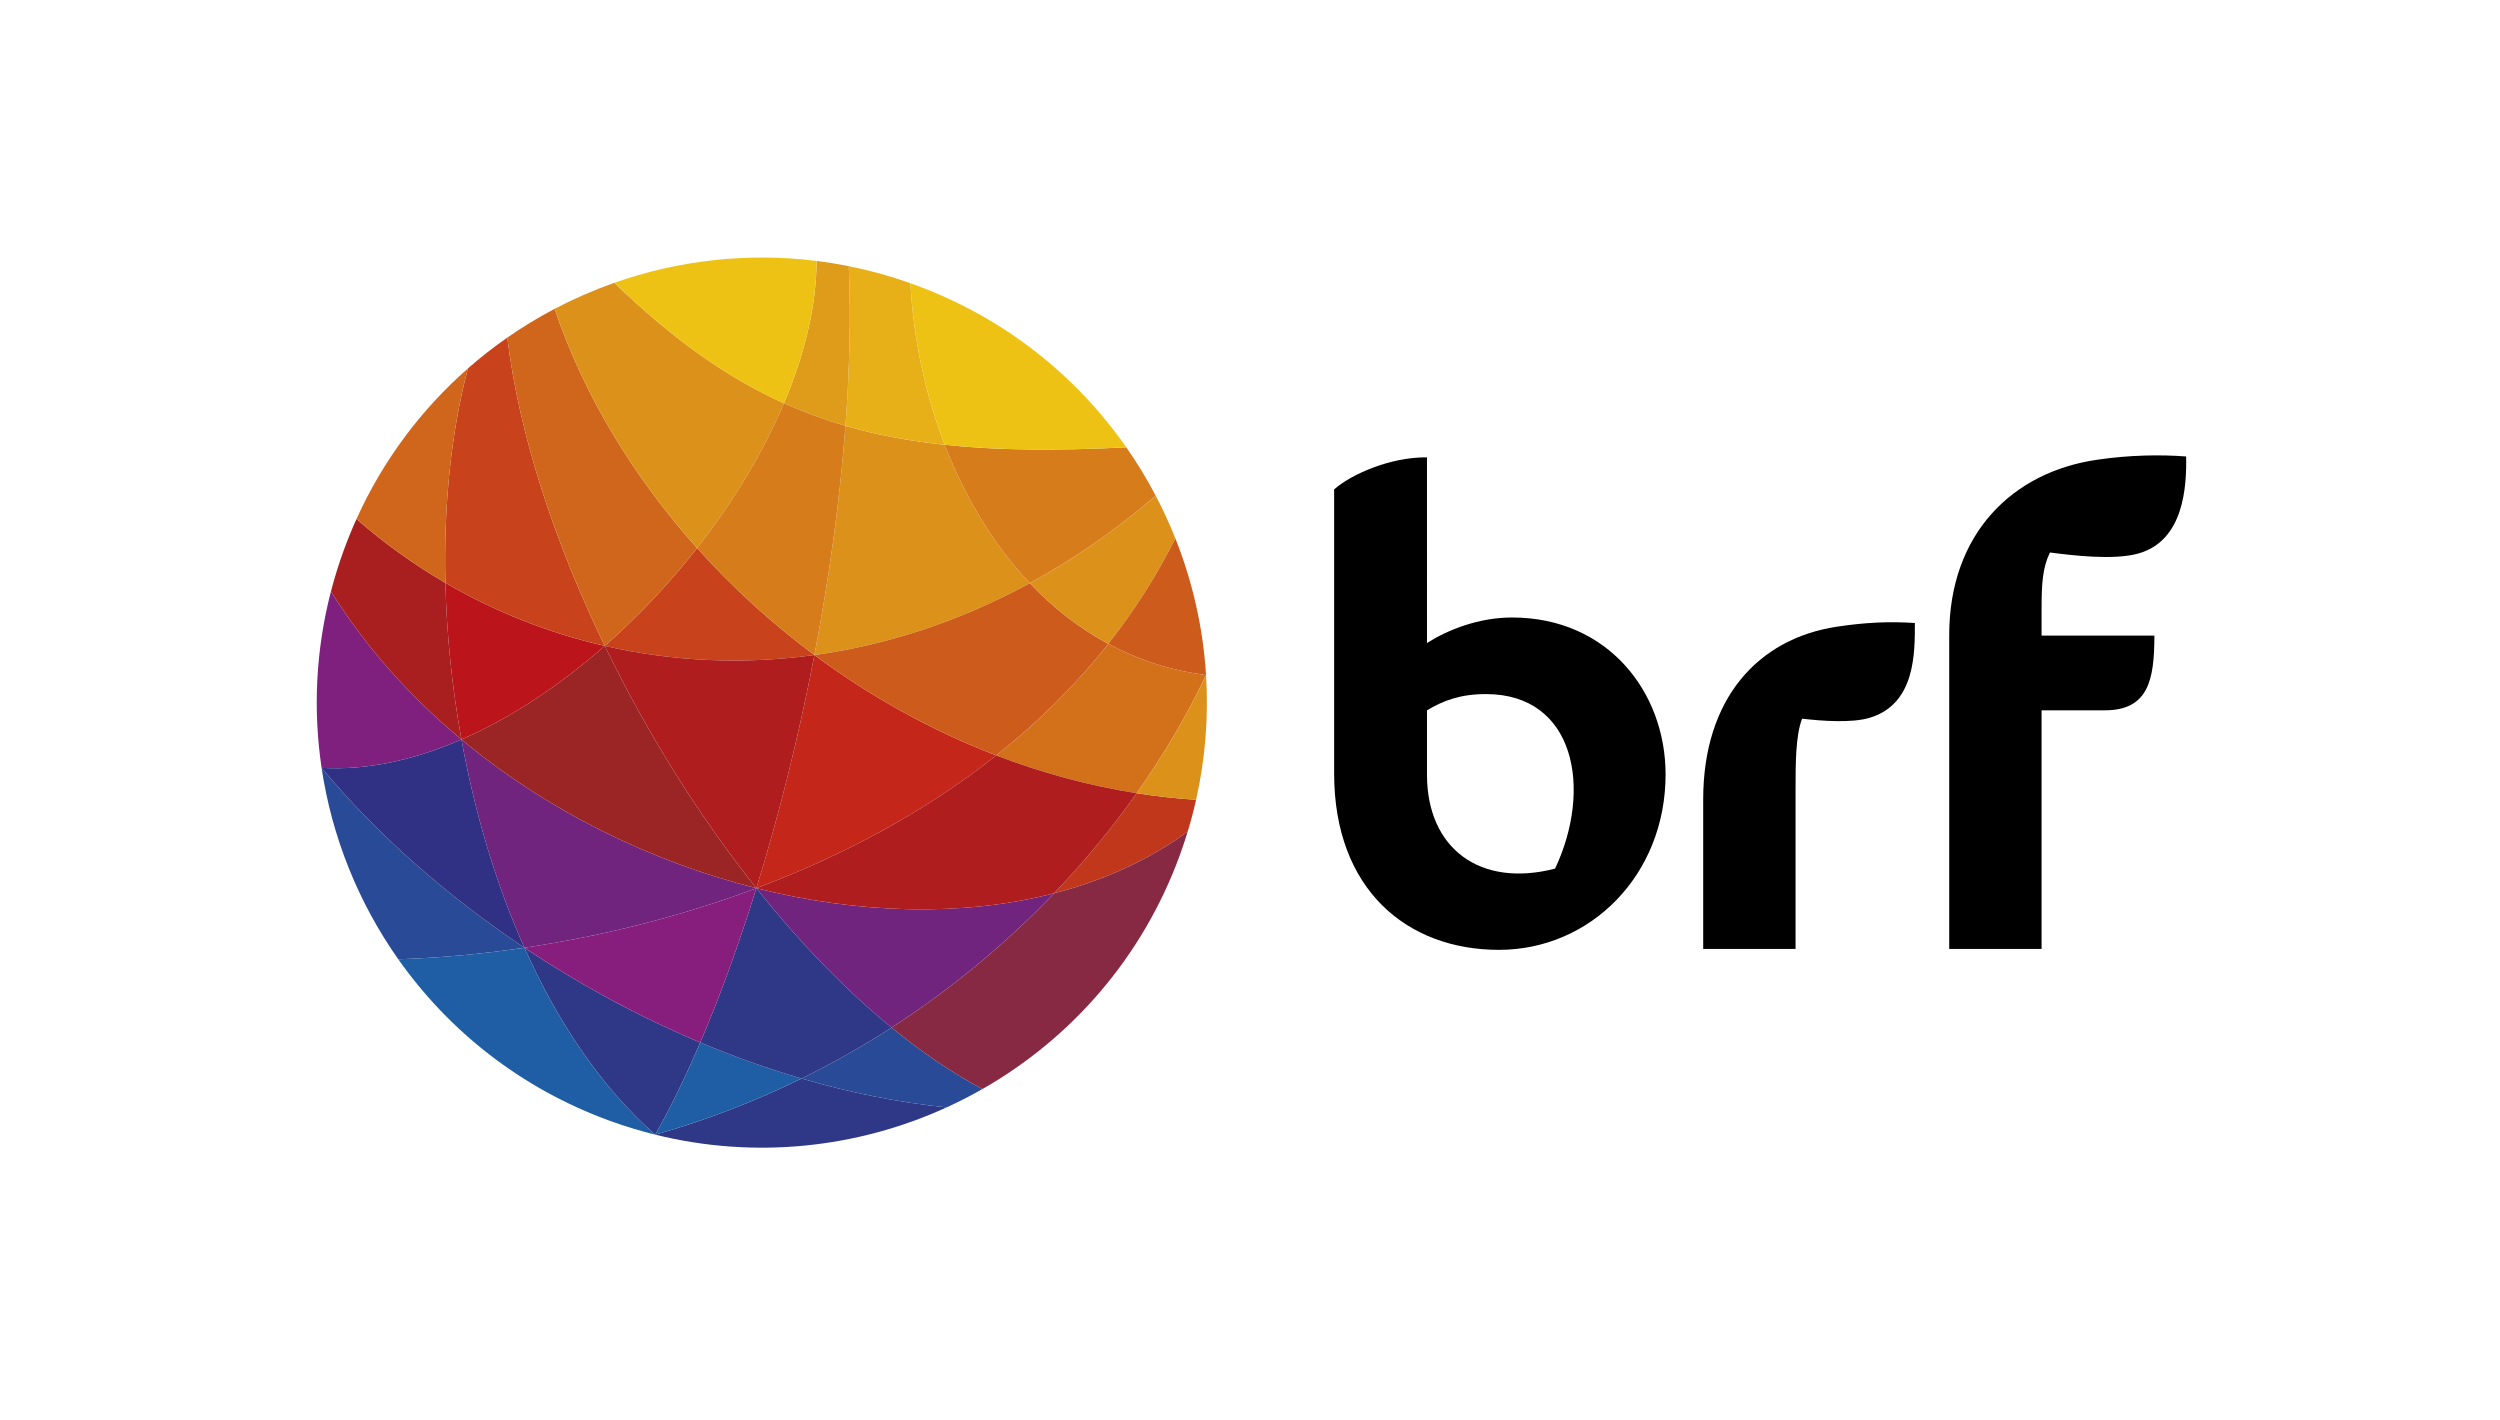 <?xml version="1.0" encoding="utf-8"?>
<!-- Generator: Adobe Illustrator 15.0.0, SVG Export Plug-In . SVG Version: 6.00 Build 0)  -->
<!DOCTYPE svg PUBLIC "-//W3C//DTD SVG 1.1//EN" "http://www.w3.org/Graphics/SVG/1.1/DTD/svg11.dtd">
<svg version="1.1" id="Camada_1" xmlns="http://www.w3.org/2000/svg" xmlns:xlink="http://www.w3.org/1999/xlink" x="0px" y="0px"
	 width="260.135px" height="147.754px" viewBox="0 0 260.135 147.754" enable-background="new 0 0 260.135 147.754"
	 xml:space="preserve">
<g>
	<defs>
		<rect id="SVGID_1_" width="260.135" height="147.754"/>
	</defs>
	<clipPath id="SVGID_2_">
		<use xlink:href="#SVGID_1_"  overflow="visible"/>
	</clipPath>
	<path clip-path="url(#SVGID_2_)" fill="#C4271A" d="M78.702,92.42L78.702,92.42c8.823-3.311,17.422-7.841,24.959-13.815
		c-6.76-2.593-13.139-6.154-18.919-10.447C83.131,76.544,81.067,84.796,78.702,92.42"/>
	<path clip-path="url(#SVGID_2_)" fill="#DC911B" d="M107.157,60.684c-3.805-4.02-6.768-8.999-8.852-14.4
		c-3.699-0.395-7.11-1.037-10.334-1.972c-0.58,7.789-1.7,15.878-3.23,23.845C92.26,67.122,99.837,64.673,107.157,60.684"/>
	<path clip-path="url(#SVGID_2_)" fill="#CD5B1B" d="M84.742,68.158c5.781,4.293,12.159,7.853,18.92,10.447
		c4.279-3.392,8.215-7.249,11.657-11.613c-3.047-1.635-5.771-3.782-8.161-6.308C99.836,64.673,92.261,67.123,84.742,68.158"/>
	
		<line clip-path="url(#SVGID_2_)" fill="none" stroke="#2D2927" stroke-width="0.446" x1="48.016" y1="76.945" x2="48.016" y2="76.945"/>
	<path clip-path="url(#SVGID_2_)" fill="#C8421B" d="M84.741,68.157c-4.458-3.31-8.56-7.056-12.208-11.128
		c-2.877,3.672-6.126,7.124-9.606,10.18C69.942,68.823,77.314,69.18,84.741,68.157"/>
	<path clip-path="url(#SVGID_2_)" fill="#2F3787" d="M68.183,118.066L68.183,118.066c10.418,2.582,21.059,1.388,30.312-2.837
		c-5.037-0.516-10.097-1.544-15.09-3.003C78.615,114.579,73.532,116.554,68.183,118.066"/>
	<path clip-path="url(#SVGID_2_)" fill="#2F3787" d="M54.568,98.616c3.475,7.773,8.026,14.562,13.614,19.451
		c1.601-2.837,3.17-6.063,4.682-9.594C66.457,105.782,60.287,102.436,54.568,98.616"/>
	<path clip-path="url(#SVGID_2_)" fill="#1F5DA5" d="M68.183,118.066L68.183,118.066c5.35-1.513,10.433-3.487,15.222-5.84
		c-3.56-1.041-7.085-2.302-10.54-3.753C71.353,112.005,69.782,115.23,68.183,118.066"/>
	<path clip-path="url(#SVGID_2_)" fill="#71247E" d="M78.702,92.42L78.702,92.42c4.412,5.543,9.162,10.493,14.069,14.506
		c6.323-4.082,11.989-8.827,16.913-13.977C100.211,95.398,89.37,95.104,78.702,92.42"/>
	<path clip-path="url(#SVGID_2_)" fill="#71247E" d="M48.016,76.946c1.37,7.563,3.563,14.98,6.552,21.67
		c7.805-1.159,16.064-3.167,24.134-6.195C67.73,89.66,56.942,84.374,48.016,76.946"/>
	<path clip-path="url(#SVGID_2_)" fill="#9B2424" d="M78.702,92.42L78.702,92.42C72.661,84.831,67.25,76.132,62.928,67.21
		c-4.669,4.1-9.753,7.488-14.912,9.735C56.943,84.373,67.731,89.66,78.702,92.42"/>
	<path clip-path="url(#SVGID_2_)" fill="#BC141B" d="M46.346,60.651c0.127,5.363,0.687,10.866,1.67,16.294
		c5.159-2.248,10.243-5.635,14.912-9.736C57.096,65.869,51.511,63.66,46.346,60.651"/>
	<path clip-path="url(#SVGID_2_)" fill="#AF1D1F" d="M84.741,68.157c-7.427,1.023-14.799,0.666-21.814-0.948
		c4.323,8.922,9.734,17.622,15.775,25.21C81.067,84.796,83.131,76.544,84.741,68.157"/>
	<path clip-path="url(#SVGID_2_)" fill="#D3711B" d="M103.662,78.604c4.71,1.807,9.605,3.145,14.612,3.932
		c2.833-4.01,5.25-8.142,7.219-12.298c-3.713-0.473-7.108-1.601-10.174-3.246C111.877,71.354,107.94,75.213,103.662,78.604"/>
	<path clip-path="url(#SVGID_2_)" fill="#80207E" d="M48.016,76.945c-5.298-4.409-9.942-9.571-13.579-15.408
		c-1.594,6.146-1.867,12.377-0.974,18.363C38.188,80.177,43.135,79.071,48.016,76.945"/>
	<path clip-path="url(#SVGID_2_)" fill="#A91F20" d="M48.016,76.945L48.016,76.945c-0.983-5.428-1.543-10.931-1.67-16.293
		c-3.266-1.902-6.365-4.123-9.252-6.645c-0.481,1.064-0.925,2.154-1.331,3.27c-0.515,1.413-0.956,2.835-1.326,4.261
		C38.073,67.375,42.717,72.537,48.016,76.945"/>
	<path clip-path="url(#SVGID_2_)" fill="#294A96" d="M33.462,79.9L33.462,79.9c1.071,7.181,3.82,14.01,7.98,19.914
		c4.133-0.131,8.552-0.519,13.126-1.199C46.403,93.162,39.158,86.746,33.462,79.9"/>
	<path clip-path="url(#SVGID_2_)" fill="#303184" d="M48.016,76.946L48.016,76.946c-4.88,2.125-9.828,3.23-14.554,2.954
		c5.697,6.846,12.941,13.263,21.106,18.716C51.579,91.927,49.386,84.51,48.016,76.946"/>
	<path clip-path="url(#SVGID_2_)" fill="#1F5DA5" d="M68.183,118.066c-5.589-4.889-10.14-11.677-13.614-19.45
		c-4.575,0.679-8.993,1.066-13.126,1.198c5.257,7.46,12.767,13.445,21.993,16.805C65.009,117.19,66.592,117.673,68.183,118.066"/>
	<path clip-path="url(#SVGID_2_)" fill="#294A96" d="M83.405,112.227c4.992,1.46,10.053,2.488,15.09,3.004
		c1.271-0.581,2.515-1.218,3.73-1.911c-3.184-1.697-6.351-3.858-9.453-6.395C89.792,108.849,86.667,110.624,83.405,112.227"/>
	<path clip-path="url(#SVGID_2_)" fill="#C0371C" d="M109.684,92.949c5.113-1.321,9.826-3.442,13.899-6.419
		c0.334-1.099,0.625-2.203,0.874-3.308c-2.077-0.134-4.14-0.363-6.183-0.685C115.736,86.13,112.865,89.624,109.684,92.949"/>
	<path clip-path="url(#SVGID_2_)" fill="#DC911B" d="M125.493,70.238c-1.969,4.157-4.387,8.289-7.219,12.299
		c2.044,0.321,4.107,0.553,6.184,0.686C125.434,78.885,125.761,74.519,125.493,70.238"/>
	<path clip-path="url(#SVGID_2_)" fill="#872942" d="M92.771,106.925c3.103,2.536,6.269,4.697,9.454,6.396
		c9.194-5.243,16.649-13.65,20.553-24.375c0.292-0.803,0.56-1.607,0.805-2.414c-4.073,2.976-8.787,5.097-13.899,6.419
		C104.76,98.098,99.094,102.843,92.771,106.925"/>
	<path clip-path="url(#SVGID_2_)" fill="#E7AF18" d="M87.972,44.312c3.224,0.935,6.635,1.577,10.334,1.972
		c-2.069-5.363-3.272-11.143-3.573-16.815c-2.124-0.753-4.266-1.341-6.413-1.772C88.535,32.957,88.4,38.552,87.972,44.312"/>
	<path clip-path="url(#SVGID_2_)" fill="#DF9B1A" d="M87.972,44.312c0.429-5.76,0.563-11.355,0.348-16.615
		c-1.117-0.224-2.235-0.406-3.354-0.545c-0.009,4.667-1.241,9.73-3.394,14.81C83.639,42.892,85.762,43.671,87.972,44.312"/>
	<path clip-path="url(#SVGID_2_)" fill="#C8421B" d="M46.346,60.651c5.165,3.008,10.75,5.217,16.582,6.558
		c-5.283-10.903-8.94-22.138-10.138-32.083c-1.423,0.99-2.793,2.062-4.102,3.211C46.927,44.992,46.157,52.667,46.346,60.651"/>
	<path clip-path="url(#SVGID_2_)" fill="#D0661B" d="M72.533,57.029C65.879,49.6,60.738,41.084,57.711,32.136
		c-1.698,0.893-3.342,1.892-4.922,2.99c1.199,9.945,4.856,21.18,10.138,32.083C66.407,64.153,69.656,60.7,72.533,57.029"/>
	<path clip-path="url(#SVGID_2_)" fill="#DC911B" d="M81.572,41.962c-6.083-2.738-11.687-6.793-17.647-12.535
		c-2.135,0.751-4.212,1.657-6.213,2.709c3.027,8.949,8.168,17.465,14.822,24.893C76.28,52.249,79.396,47.096,81.572,41.962"/>
	<path clip-path="url(#SVGID_2_)" fill="#D67C1B" d="M98.306,46.284c2.084,5.402,5.046,10.38,8.852,14.4
		c4.487-2.446,8.879-5.47,13.102-9.103c-0.912-1.739-1.935-3.422-3.064-5.035C110.026,46.912,103.843,46.875,98.306,46.284"/>
	<path clip-path="url(#SVGID_2_)" fill="#DC911B" d="M115.318,66.991c2.643-3.352,4.994-7.003,6.982-10.972
		c-0.602-1.514-1.283-2.995-2.04-4.438c-4.224,3.633-8.615,6.657-13.103,9.103C109.548,63.209,112.271,65.356,115.318,66.991"/>
	<path clip-path="url(#SVGID_2_)" fill="#CD5B1B" d="M125.493,70.238c-0.308-4.911-1.399-9.709-3.192-14.218
		c-1.989,3.968-4.339,7.619-6.982,10.971C118.384,68.636,121.779,69.764,125.493,70.238"/>
	<path clip-path="url(#SVGID_2_)" fill="#D67C1B" d="M84.741,68.157L84.741,68.157c1.53-7.967,2.65-16.056,3.23-23.845
		c-2.21-0.641-4.332-1.42-6.4-2.35c-2.175,5.134-5.292,10.287-9.038,15.067C76.181,61.101,80.283,64.847,84.741,68.157"/>
	<path clip-path="url(#SVGID_2_)" fill="#2F3787" d="M78.702,92.42L78.702,92.42c-1.795,5.784-3.763,11.207-5.838,16.054
		c3.456,1.45,6.981,2.712,10.541,3.753c3.262-1.603,6.387-3.378,9.366-5.301C87.864,102.913,83.114,97.963,78.702,92.42"/>
	<path clip-path="url(#SVGID_2_)" fill="#871E7D" d="M78.702,92.42c-8.07,3.028-16.329,5.036-24.134,6.195v0.001
		c5.719,3.819,11.889,7.166,18.296,9.857C74.94,103.627,76.907,98.204,78.702,92.42"/>
	<path clip-path="url(#SVGID_2_)" fill="#AF1D1F" d="M78.702,92.42c10.668,2.684,21.509,2.979,30.982,0.529
		c3.181-3.326,6.052-6.82,8.589-10.412c-5.007-0.788-9.902-2.126-14.612-3.933C96.124,84.579,87.525,89.109,78.702,92.42"/>
	<path clip-path="url(#SVGID_2_)" fill="#D0661B" d="M48.688,38.338c-4.818,4.23-8.815,9.514-11.595,15.669
		c2.888,2.522,5.986,4.743,9.253,6.645C46.157,52.667,46.927,44.992,48.688,38.338"/>
	<path clip-path="url(#SVGID_2_)" fill="#EEC215" d="M117.196,46.546c-5.261-7.526-12.808-13.565-22.092-16.943
		c-0.124-0.045-0.248-0.09-0.372-0.134c0.302,5.672,1.505,11.452,3.574,16.815C103.843,46.875,110.026,46.912,117.196,46.546"/>
	<path clip-path="url(#SVGID_2_)" fill="#EEC215" d="M84.966,27.152c-7.217-0.901-14.408-0.06-21.042,2.274
		c5.961,5.743,11.565,9.798,17.648,12.536C83.725,36.881,84.956,31.819,84.966,27.152"/>
	<path clip-path="url(#SVGID_2_)" d="M157.323,64.252c-3.478,0-6.714,1.305-8.839,2.656V47.59c-3.817-0.048-7.921,1.786-9.661,3.334
		v29.558c0,12.074,7.584,18.354,17.147,18.354c9.515,0,17.341-7.776,17.341-18.257C173.312,72.028,167.32,64.252,157.323,64.252
		 M161.814,90.383c-7.824,2.028-13.33-2.125-13.33-9.756v-6.715c1.691-1.014,3.477-1.69,6.134-1.69
		C163.893,72.222,165.728,82.076,161.814,90.383 M186.834,82.365c0-2.898,0-5.795,0.68-7.584c2.073,0.243,5.177,0.473,7.051-0.096
		c4.756-1.44,4.685-6.773,4.685-9.86c-2.705-0.18-5.251-0.054-8.163,0.393c-8.123,1.246-13.862,7.439-13.862,17.97v15.551h9.61
		V82.365z M212.435,63.384c0-2.658,0.098-4.299,0.87-5.894c2.27,0.29,6.622,0.837,9.224,0.098c4.699-1.341,5.008-6.906,4.948-10.089
		c-2.656-0.207-5.912-0.154-9.197,0.33c-8.886,1.256-15.456,7.728-15.456,18.259v32.651h9.611V73.912h6.568
		c4.533,0,5.169-3.132,5.169-7.776h-11.737V63.384z"/>
</g>
</svg>
